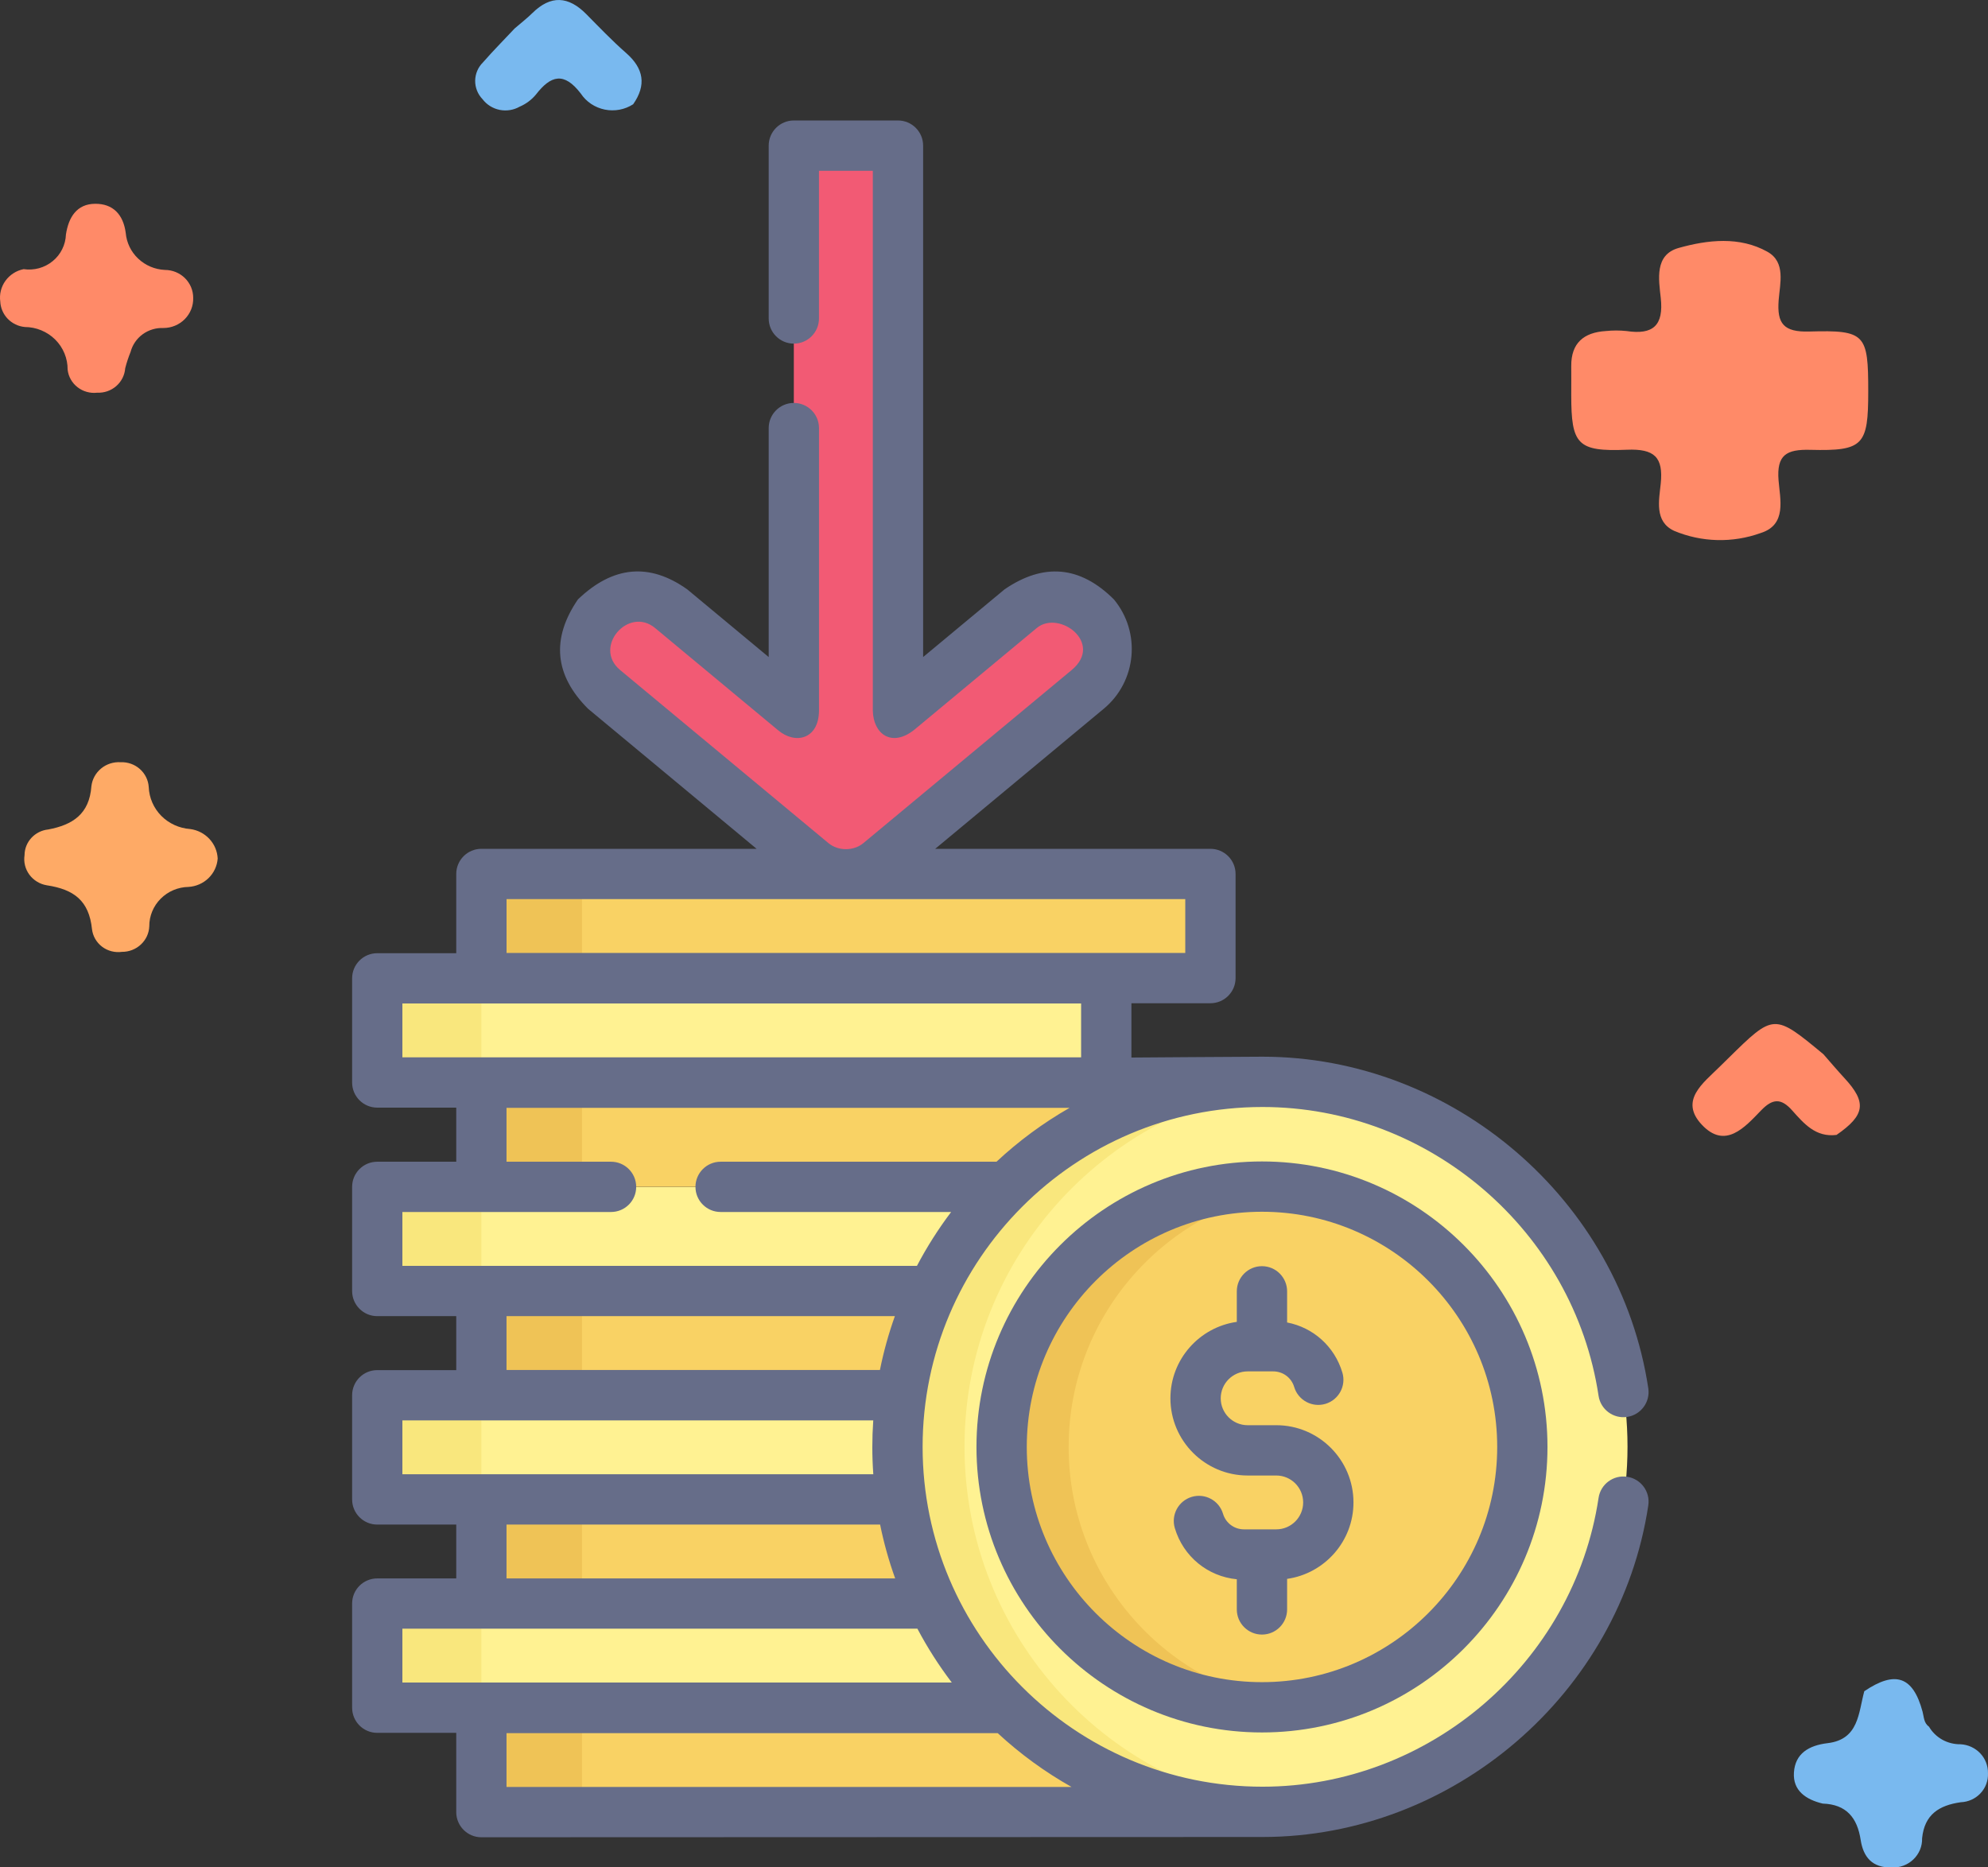 <svg width="66" height="62" viewBox="0 0 66 62" fill="none" xmlns="http://www.w3.org/2000/svg">
<rect x="0" y="0" width="66" height="62" fill="#333333" stroke="none"/>
<path d="M60.513 59.882C59.956 59.749 59.518 59.454 59.557 58.85C59.598 58.219 60.05 57.95 60.678 57.875C61.715 57.75 61.697 56.869 61.893 56.151C62.923 55.455 63.511 55.656 63.827 56.828C63.875 57.007 63.866 57.205 64.042 57.33C64.147 57.51 64.3 57.658 64.484 57.761C64.668 57.863 64.877 57.915 65.088 57.912C65.338 57.925 65.573 58.033 65.743 58.213C65.913 58.393 66.004 58.631 65.999 58.876C66.004 58.998 65.984 59.119 65.942 59.233C65.899 59.347 65.834 59.452 65.75 59.541C65.666 59.63 65.565 59.702 65.453 59.753C65.34 59.804 65.219 59.832 65.095 59.837C64.376 59.94 63.891 60.243 63.812 61.035C63.816 61.165 63.792 61.294 63.743 61.414C63.693 61.534 63.619 61.643 63.525 61.733C63.431 61.824 63.319 61.895 63.196 61.941C63.073 61.988 62.941 62.009 62.81 62.003C62.151 62.02 61.859 61.651 61.772 61.084C61.66 60.358 61.304 59.907 60.513 59.882Z" fill="#79B9EF"/>
<path d="M60.971 37.681C60.276 37.768 59.886 37.3 59.498 36.867C59.125 36.448 58.844 36.475 58.463 36.871C57.923 37.43 57.276 38.169 56.5 37.343C55.74 36.535 56.547 35.959 57.096 35.413C57.188 35.322 57.281 35.231 57.374 35.14C58.895 33.644 58.895 33.644 60.537 35.003C60.767 35.266 60.992 35.532 61.229 35.789C61.981 36.6 61.925 37.021 60.971 37.681Z" fill="#FF8A68"/>
<path d="M7.227 28.505C7.209 28.751 7.101 28.982 6.923 29.155C6.745 29.328 6.508 29.432 6.258 29.447C5.91 29.453 5.577 29.594 5.334 29.839C5.09 30.084 4.954 30.413 4.956 30.755C4.947 30.985 4.847 31.201 4.677 31.359C4.508 31.517 4.283 31.605 4.049 31.603C3.933 31.619 3.815 31.612 3.702 31.583C3.589 31.554 3.483 31.503 3.39 31.433C3.297 31.362 3.22 31.275 3.162 31.175C3.104 31.075 3.068 30.964 3.054 30.85C2.956 29.904 2.456 29.53 1.554 29.393C1.322 29.355 1.114 29.228 0.976 29.041C0.837 28.854 0.78 28.621 0.815 28.392C0.816 28.18 0.897 27.976 1.042 27.819C1.187 27.662 1.386 27.562 1.6 27.54C2.418 27.386 2.967 27.024 3.034 26.106C3.06 25.875 3.176 25.664 3.357 25.515C3.537 25.366 3.77 25.292 4.005 25.307C4.24 25.297 4.469 25.378 4.643 25.532C4.818 25.687 4.924 25.902 4.938 26.133C4.953 26.49 5.101 26.83 5.354 27.087C5.608 27.343 5.949 27.499 6.312 27.525C6.558 27.557 6.784 27.673 6.951 27.852C7.118 28.031 7.216 28.262 7.227 28.505Z" fill="#FEAA66"/>
<path d="M17.087 0.944C17.284 0.774 17.49 0.615 17.674 0.434C18.285 -0.169 18.871 -0.129 19.46 0.465C19.895 0.904 20.322 1.353 20.786 1.759C21.374 2.274 21.465 2.825 21.021 3.461C20.883 3.55 20.729 3.611 20.567 3.642C20.405 3.672 20.238 3.671 20.077 3.638C19.915 3.605 19.762 3.541 19.625 3.45C19.489 3.359 19.372 3.242 19.282 3.106C18.725 2.378 18.287 2.5 17.792 3.14C17.647 3.315 17.462 3.452 17.252 3.542C17.051 3.656 16.815 3.693 16.588 3.648C16.361 3.602 16.159 3.476 16.02 3.293C15.861 3.128 15.773 2.908 15.775 2.68C15.778 2.452 15.87 2.234 16.034 2.072C16.371 1.686 16.735 1.32 17.087 0.944Z" fill="#79B9EF"/>
<path d="M0.784 8.936C0.955 8.961 1.129 8.95 1.296 8.905C1.462 8.859 1.617 8.779 1.749 8.67C1.882 8.562 1.99 8.427 2.065 8.274C2.141 8.122 2.183 7.955 2.189 7.786C2.274 7.222 2.544 6.768 3.162 6.766C3.749 6.763 4.092 7.118 4.174 7.731C4.202 8.056 4.348 8.36 4.587 8.586C4.826 8.813 5.141 8.946 5.472 8.962C5.596 8.962 5.719 8.986 5.833 9.032C5.947 9.079 6.051 9.147 6.139 9.233C6.226 9.319 6.295 9.421 6.343 9.534C6.39 9.646 6.414 9.767 6.414 9.888C6.418 10.018 6.396 10.148 6.348 10.269C6.3 10.39 6.228 10.501 6.136 10.594C6.044 10.688 5.933 10.762 5.811 10.813C5.69 10.864 5.558 10.89 5.426 10.89C5.179 10.88 4.937 10.953 4.738 11.097C4.54 11.241 4.398 11.448 4.336 11.682C4.264 11.86 4.204 12.041 4.157 12.226C4.14 12.454 4.034 12.666 3.86 12.818C3.686 12.97 3.459 13.049 3.227 13.038C3.111 13.052 2.994 13.042 2.882 13.011C2.769 12.98 2.665 12.927 2.574 12.856C2.482 12.785 2.406 12.697 2.35 12.597C2.293 12.497 2.258 12.387 2.245 12.273C2.247 12.088 2.211 11.905 2.141 11.734C2.07 11.562 1.966 11.406 1.834 11.275C1.702 11.143 1.544 11.039 1.371 10.967C1.198 10.895 1.011 10.858 0.823 10.857C0.607 10.836 0.406 10.739 0.256 10.584C0.107 10.429 0.019 10.226 0.009 10.013C-0.025 9.771 0.036 9.524 0.18 9.324C0.324 9.124 0.54 8.985 0.784 8.936Z" fill="#FF8A68"/>
<path d="M62.024 12.994C62.024 14.783 61.869 14.98 60.102 14.935C59.302 14.914 58.982 15.108 59.046 15.941C59.095 16.576 59.329 17.423 58.454 17.697C57.521 18.034 56.492 18.008 55.578 17.624C54.919 17.317 55.079 16.609 55.135 16.058C55.225 15.178 54.927 14.894 54.011 14.932C52.361 15 52.165 14.753 52.164 13.115C52.164 12.793 52.167 12.471 52.164 12.149C52.16 11.393 52.577 11.036 53.312 10.991C53.541 10.967 53.771 10.967 54 10.991C54.891 11.126 55.235 10.797 55.136 9.894C55.069 9.277 54.923 8.458 55.732 8.232C56.695 7.962 57.754 7.84 58.681 8.361C59.293 8.706 59.092 9.414 59.05 9.966C58.99 10.747 59.217 11.031 60.067 11.007C61.932 10.954 62.024 11.092 62.024 12.994Z" fill="#FF8A68"/>
<path d="M12.523 53.242H36.726V56.7H12.523V53.242Z" fill="#FFF292"/>
<path d="M12.523 46.328H36.726V49.786H12.523V46.328Z" fill="#FFF292"/>
<path d="M12.523 39.406H36.726V42.864H12.523V39.406Z" fill="#FFF292"/>
<path d="M12.523 32.484H36.726V35.942H12.523V32.484Z" fill="#FFF292"/>
<path d="M12.523 53.242H15.981V56.7H12.523V53.242Z" fill="#F9E77D"/>
<path d="M12.523 46.32H15.981V49.779H12.523V46.32Z" fill="#F9E77D"/>
<path d="M12.523 39.406H15.981V42.864H12.523V39.406Z" fill="#F9E77D"/>
<path d="M12.523 32.484H15.981V35.942H12.523V32.484Z" fill="#F9E77D"/>
<path d="M15.982 56.711H40.185V60.169H15.982V56.711Z" fill="#F9D264"/>
<path d="M15.982 49.781H40.185V53.239H15.982V49.781Z" fill="#F9D264"/>
<path d="M15.982 35.945H40.185V39.403H15.982V35.945Z" fill="#F9D264"/>
<path d="M15.982 29.016H40.185V32.473H15.982V29.016Z" fill="#F9D264"/>
<path d="M15.982 42.867H40.185V46.325H15.982V42.867Z" fill="#F9D264"/>
<path d="M15.982 56.711H19.322V60.168H15.982V56.711Z" fill="#EFC356"/>
<path d="M15.982 49.789H19.322V53.246H15.982V49.789Z" fill="#EFC356"/>
<path d="M15.982 35.945H19.322V39.404H15.982V35.945Z" fill="#EFC356"/>
<path d="M15.982 29.016H19.322V32.473H15.982V29.016Z" fill="#EFC356"/>
<path d="M15.982 42.867H19.322V46.325H15.982V42.867Z" fill="#EFC356"/>
<path d="M36.111 22.89L29.196 28.637C28.551 29.173 27.615 29.173 26.97 28.637L20.054 22.89C19.315 22.275 19.213 21.177 19.828 20.437C20.172 20.022 20.669 19.808 21.169 19.808C21.561 19.808 21.956 19.94 22.281 20.21L26.354 23.595V4.836H29.812V23.595L33.885 20.211C34.624 19.596 35.723 19.697 36.338 20.437C36.953 21.177 36.851 22.275 36.111 22.89Z" fill="#F25A74"/>
<path d="M41.913 60.151C48.606 60.151 54.032 54.725 54.032 48.033C54.032 41.34 48.606 35.914 41.913 35.914C35.221 35.914 29.795 41.34 29.795 48.033C29.795 54.725 35.221 60.151 41.913 60.151Z" fill="#FFF292"/>
<path d="M32.021 48.033C32.021 41.715 36.855 36.527 43.026 35.965C42.66 35.931 42.289 35.914 41.913 35.914C35.221 35.914 29.795 41.34 29.795 48.033C29.795 54.725 35.221 60.151 41.913 60.151C42.289 60.151 42.66 60.134 43.026 60.1C36.855 59.539 32.021 54.35 32.021 48.033Z" fill="#F9E77D"/>
<path d="M41.896 56.686C46.67 56.686 50.54 52.816 50.54 48.042C50.54 43.269 46.67 39.398 41.896 39.398C37.122 39.398 33.252 43.269 33.252 48.042C33.252 52.816 37.122 56.686 41.896 56.686Z" fill="#F9D264"/>
<path d="M35.478 48.042C35.478 43.645 38.761 40.016 43.009 39.469C42.645 39.423 42.273 39.398 41.896 39.398C37.122 39.398 33.252 43.269 33.252 48.042C33.252 52.816 37.122 56.686 41.896 56.686C42.273 56.686 42.645 56.662 43.009 56.615C38.761 56.069 35.478 52.439 35.478 48.042Z" fill="#EFC356"/>
<path d="M54.021 49.031C53.564 48.962 53.139 49.276 53.071 49.733C52.248 55.199 47.452 59.321 41.914 59.321C35.692 59.321 30.63 54.26 30.63 48.038C30.63 41.816 35.692 36.754 41.914 36.754C47.452 36.754 52.248 40.877 53.071 46.343C53.139 46.799 53.566 47.113 54.02 47.044C54.476 46.976 54.79 46.551 54.722 46.095C53.78 39.839 48.236 35.084 41.914 35.084C41.427 35.084 37.562 35.112 37.562 35.112V33.309H40.185C40.646 33.309 41.02 32.935 41.02 32.474V29.017C41.02 28.556 40.646 28.182 40.185 28.182H31.048L36.646 23.53C37.738 22.623 37.888 20.995 36.98 19.901C35.863 18.788 34.653 18.677 33.351 19.567L30.647 21.815V4.835C30.647 4.374 30.273 4 29.812 4H26.355C25.894 4 25.52 4.374 25.52 4.835V10.574C25.52 11.035 25.894 11.409 26.355 11.409C26.816 11.409 27.189 11.035 27.189 10.574V5.67H28.977V23.594C28.993 24.374 29.605 24.82 30.346 24.236L34.419 20.851C35.157 20.237 36.657 21.35 35.579 22.246L28.663 27.993C28.341 28.261 27.826 28.261 27.504 27.993L20.588 22.246C19.674 21.488 20.863 20.117 21.748 20.851L25.821 24.236C26.405 24.736 27.184 24.541 27.19 23.594V14.213C27.19 13.752 26.816 13.378 26.355 13.378C25.894 13.378 25.52 13.752 25.52 14.213V21.815L22.815 19.567C21.559 18.675 20.35 18.787 19.187 19.901C18.296 21.203 18.407 22.413 19.521 23.53L25.119 28.182H15.982C15.521 28.182 15.147 28.556 15.147 29.017V31.648H12.524C12.063 31.648 11.69 32.021 11.69 32.482V35.94C11.69 36.401 12.063 36.775 12.524 36.775H15.147V38.571H12.524C12.063 38.571 11.69 38.945 11.69 39.406V42.863C11.69 43.324 12.063 43.698 12.524 43.698H15.147V45.49H12.524C12.063 45.49 11.69 45.864 11.69 46.325V49.783C11.69 50.244 12.063 50.618 12.524 50.618H15.147V52.406H12.524C12.063 52.406 11.69 52.779 11.69 53.24V56.698C11.69 57.159 12.063 57.533 12.524 57.533H15.147V60.165C15.147 60.626 15.521 61 15.982 61C15.982 61 41.451 60.991 41.914 60.991C48.237 60.991 53.78 56.237 54.722 49.981C54.791 49.525 54.477 49.1 54.021 49.031ZM16.817 29.852H39.35V31.64H16.817V29.852ZM13.359 33.317H35.892V35.105H13.359V33.317ZM13.359 40.24H20.286C20.747 40.24 21.121 39.867 21.121 39.406C21.121 38.945 20.747 38.571 20.286 38.571H16.816V36.782H35.509C34.631 37.284 33.817 37.885 33.083 38.571H23.924C23.463 38.571 23.089 38.945 23.089 39.406C23.089 39.867 23.463 40.24 23.924 40.24H31.577C31.152 40.803 30.772 41.4 30.442 42.028H13.359V40.24ZM29.709 43.698C29.503 44.276 29.336 44.873 29.213 45.486H16.816V43.698H29.709ZM13.359 47.16H28.991C28.95 47.756 28.95 48.352 28.993 48.948H13.359V47.16ZM16.816 50.618H29.219C29.343 51.231 29.511 51.828 29.719 52.406H16.816V50.618ZM13.359 54.075H15.982H30.457C30.789 54.703 31.171 55.301 31.599 55.863H13.359V54.075ZM16.816 59.33V57.543H33.123C33.866 58.23 34.688 58.831 35.575 59.33H16.816Z" fill="#666D89"/>
<path d="M41.897 38.562C36.67 38.562 32.418 42.815 32.418 48.041C32.418 53.268 36.67 57.52 41.897 57.52C47.123 57.52 51.375 53.268 51.375 48.041C51.375 42.815 47.123 38.562 41.897 38.562ZM41.897 55.85C37.591 55.85 34.088 52.347 34.088 48.041C34.088 43.735 37.591 40.232 41.897 40.232C46.203 40.232 49.706 43.735 49.706 48.041C49.706 52.347 46.203 55.85 41.897 55.85Z" fill="#666D89"/>
<path d="M42.371 47.319H41.421C40.928 47.319 40.527 46.919 40.527 46.426C40.527 45.933 40.928 45.532 41.421 45.532H42.269C42.593 45.532 42.873 45.74 42.966 46.05C43.098 46.492 43.565 46.742 44.005 46.61C44.447 46.477 44.698 46.012 44.565 45.57C44.304 44.699 43.595 44.074 42.731 43.908V42.874C42.731 42.413 42.357 42.039 41.896 42.039C41.435 42.039 41.061 42.413 41.061 42.874V43.888C39.817 44.064 38.857 45.134 38.857 46.426C38.857 47.839 40.008 48.989 41.421 48.989H42.371C42.864 48.989 43.264 49.39 43.264 49.883C43.264 50.376 42.864 50.777 42.371 50.777H41.3C40.976 50.777 40.696 50.569 40.603 50.259C40.471 49.817 40.005 49.567 39.564 49.699C39.122 49.832 38.871 50.297 39.004 50.739C39.287 51.683 40.097 52.34 41.061 52.434V53.435C41.061 53.896 41.435 54.27 41.896 54.27C42.357 54.27 42.731 53.896 42.731 53.435V52.421C43.974 52.245 44.934 51.175 44.934 49.883C44.934 48.469 43.784 47.319 42.371 47.319Z" fill="#666D89"/>
</svg>
